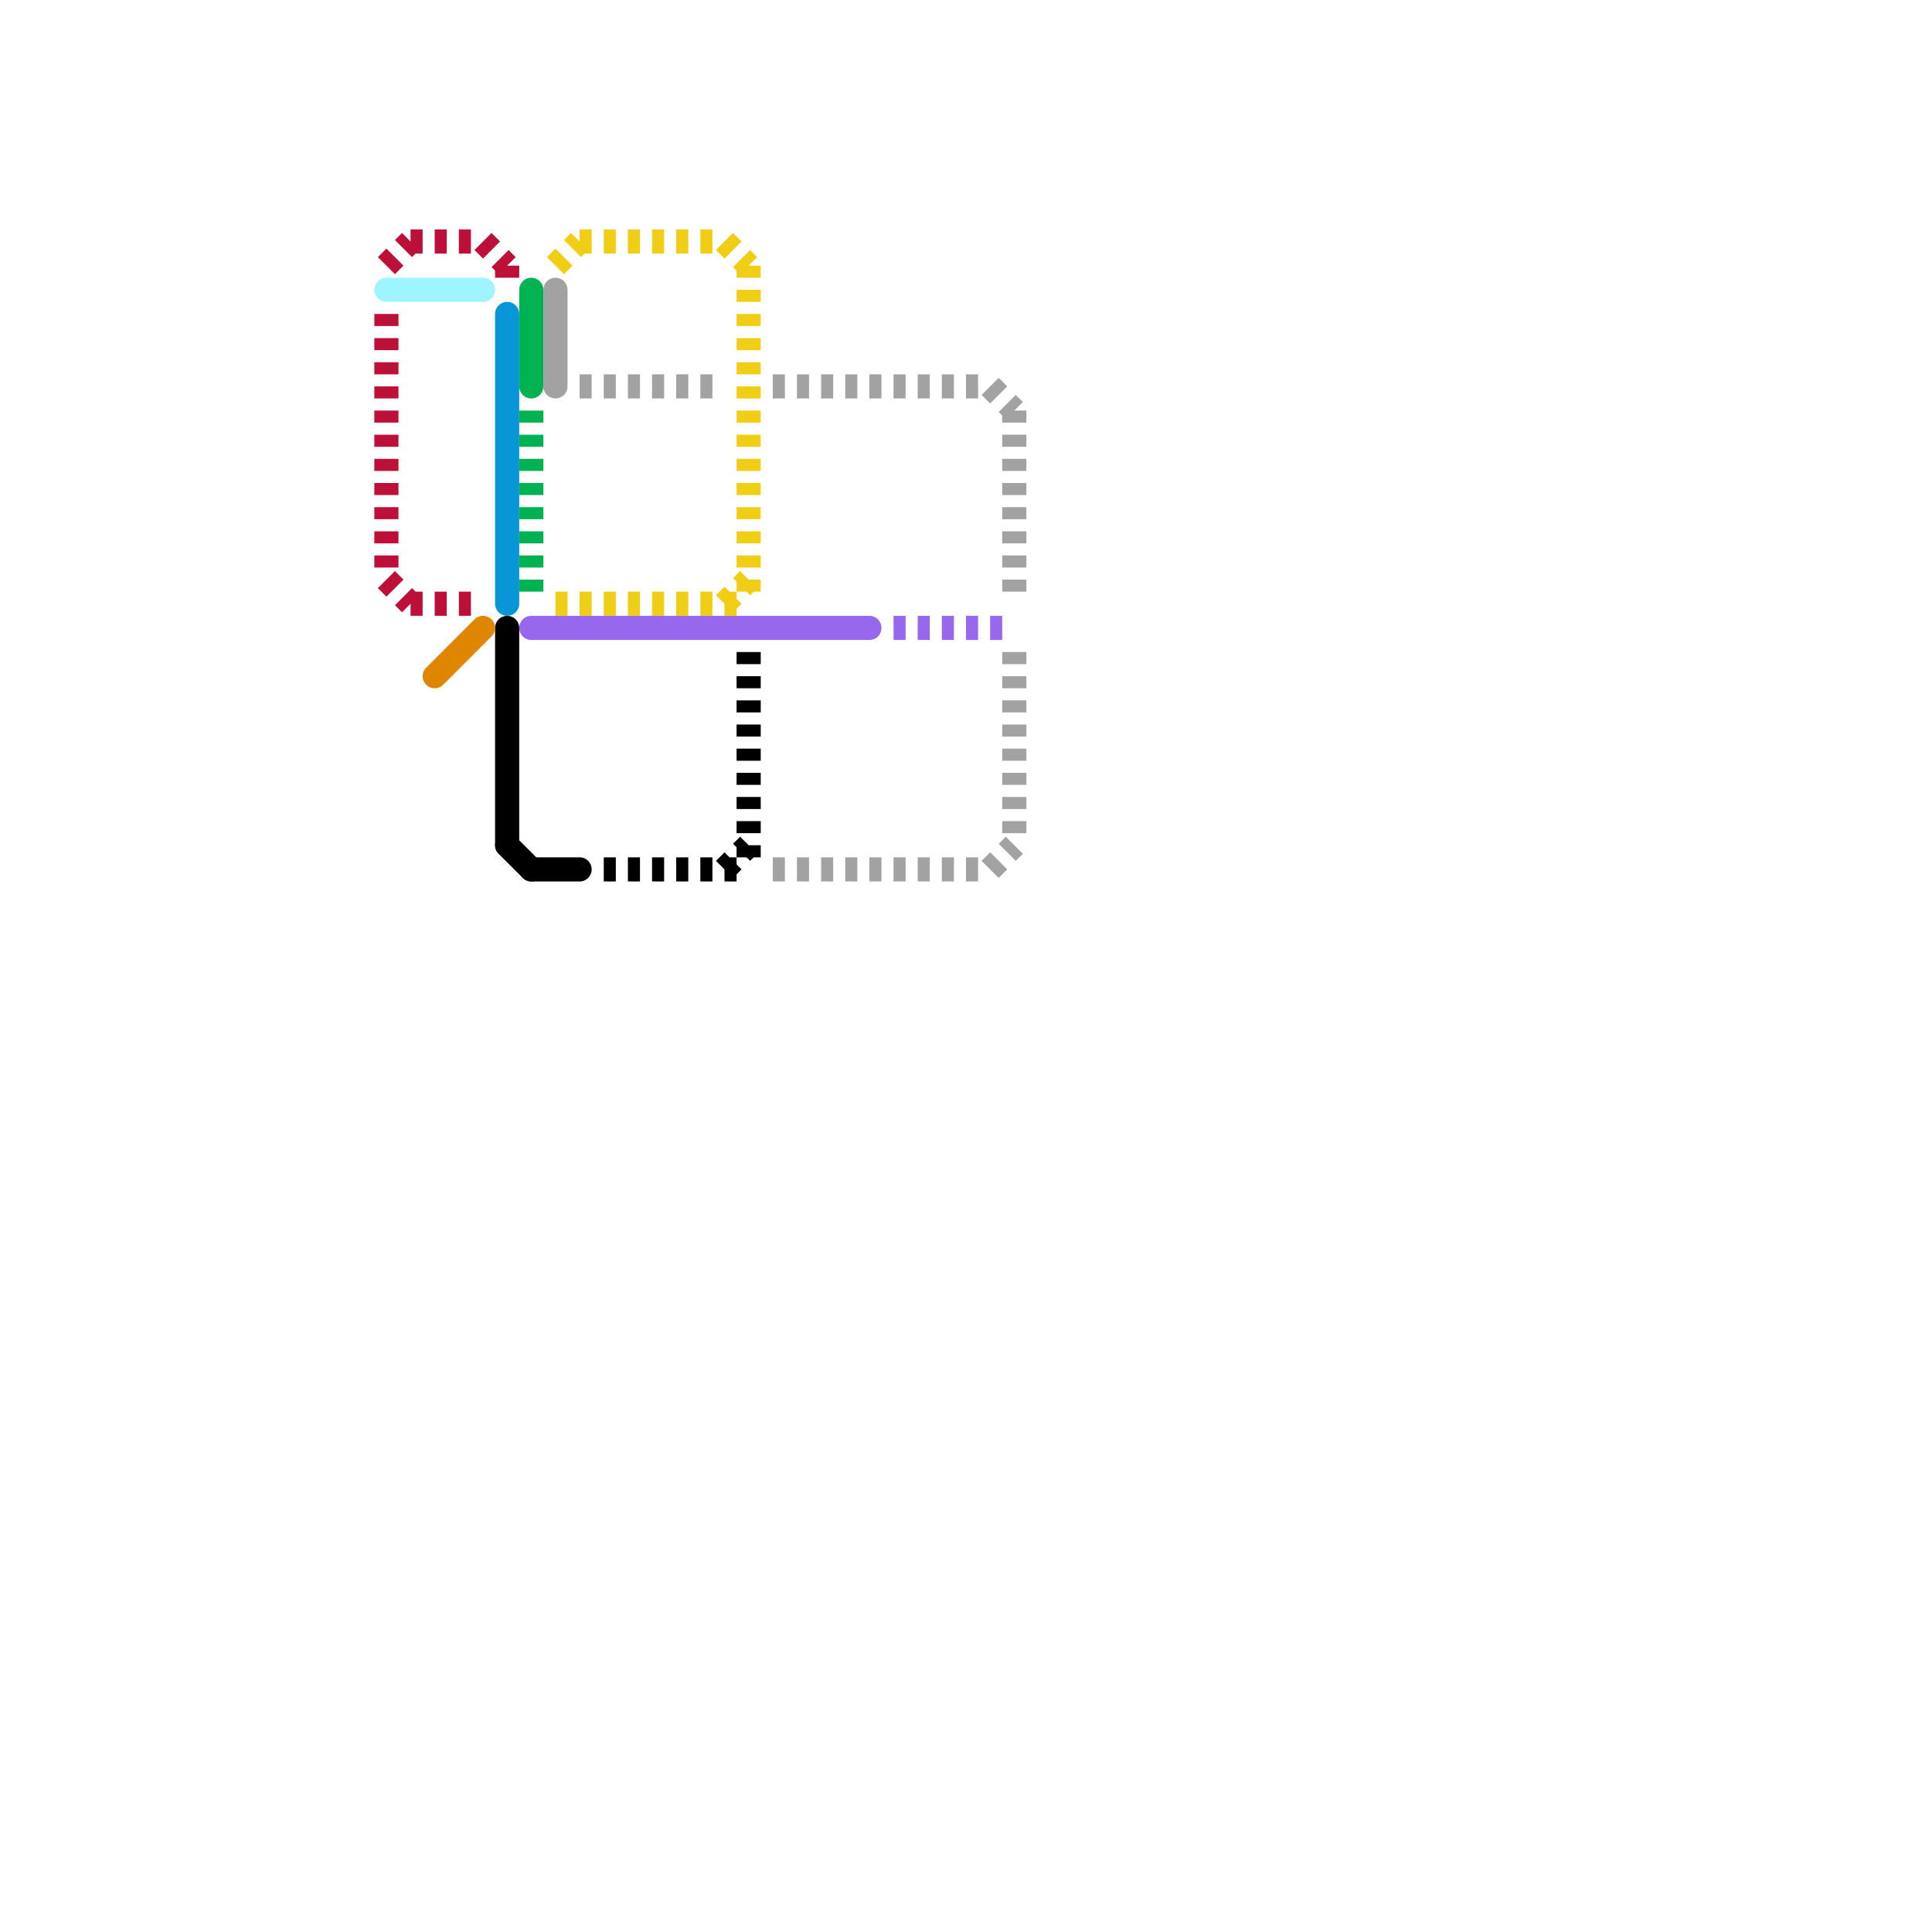 
<svg version="1.1" xmlns="http://www.w3.org/2000/svg" viewBox="0 0 80 80">
<style>text { font: 1px Helvetica; font-weight: 600; white-space: pre; dominant-baseline: central; } line { stroke-width: 1; fill: none; stroke-linecap: round; stroke-linejoin: round; } .c0 { stroke: #bd1038 } .c1 { stroke: #0896d7 } .c2 { stroke: #00b251 } .c3 { stroke: #f0ce15 } .c4 { stroke: #a2a2a2 } .c5 { stroke: #9768ee } .c6 { stroke: #000000 } .c7 { stroke: #9ef4ff } .c8 { stroke: #df8600 } .w1 { stroke-width: 1; }.l2 { stroke-dasharray: .5 .5; stroke-linecap: butt; }</style><defs><g id="ct-xf"><circle r="0.5" fill="#fff" stroke="#000" stroke-width="0.2"/></g><g id="ct"><circle r="0.5" fill="#fff" stroke="#000" stroke-width="0.1"/></g></defs><line class="c0 l2" x1="16" y1="24" x2="17" y2="25"/><line class="c0 l2" x1="20" y1="10" x2="21" y2="11"/><line class="c0 l2" x1="17" y1="10" x2="20" y2="10"/><line class="c0 l2" x1="17" y1="25" x2="20" y2="25"/><line class="c0 l2" x1="16" y1="11" x2="17" y2="10"/><line class="c0 l2" x1="16" y1="13" x2="16" y2="24"/><line class="c0 l2" x1="21" y1="11" x2="21" y2="12"/><line class="c1 " x1="21" y1="13" x2="21" y2="25"/><line class="c2 " x1="22" y1="12" x2="22" y2="16"/><line class="c2 l2" x1="22" y1="17" x2="22" y2="25"/><line class="c3 l2" x1="30" y1="25" x2="31" y2="24"/><line class="c3 l2" x1="24" y1="10" x2="30" y2="10"/><line class="c3 l2" x1="23" y1="11" x2="24" y2="10"/><line class="c3 l2" x1="31" y1="11" x2="31" y2="25"/><line class="c3 l2" x1="23" y1="25" x2="31" y2="25"/><line class="c3 l2" x1="30" y1="10" x2="31" y2="11"/><line class="c4 " x1="23" y1="12" x2="23" y2="16"/><line class="c4 l2" x1="41" y1="36" x2="42" y2="35"/><line class="c4 l2" x1="42" y1="27" x2="42" y2="35"/><line class="c4 l2" x1="42" y1="17" x2="42" y2="25"/><line class="c4 l2" x1="32" y1="36" x2="41" y2="36"/><line class="c4 l2" x1="32" y1="16" x2="41" y2="16"/><line class="c4 l2" x1="24" y1="16" x2="30" y2="16"/><line class="c4 l2" x1="41" y1="16" x2="42" y2="17"/><line class="c5 " x1="22" y1="26" x2="36" y2="26"/><line class="c5 l2" x1="37" y1="26" x2="42" y2="26"/><line class="c6 " x1="21" y1="35" x2="22" y2="36"/><line class="c6 " x1="21" y1="26" x2="21" y2="35"/><line class="c6 " x1="22" y1="36" x2="24" y2="36"/><line class="c6 l2" x1="25" y1="36" x2="31" y2="36"/><line class="c6 l2" x1="31" y1="27" x2="31" y2="36"/><line class="c6 l2" x1="30" y1="36" x2="31" y2="35"/><line class="c7 " x1="16" y1="12" x2="20" y2="12"/><line class="c8 " x1="18" y1="28" x2="20" y2="26"/>
</svg>
